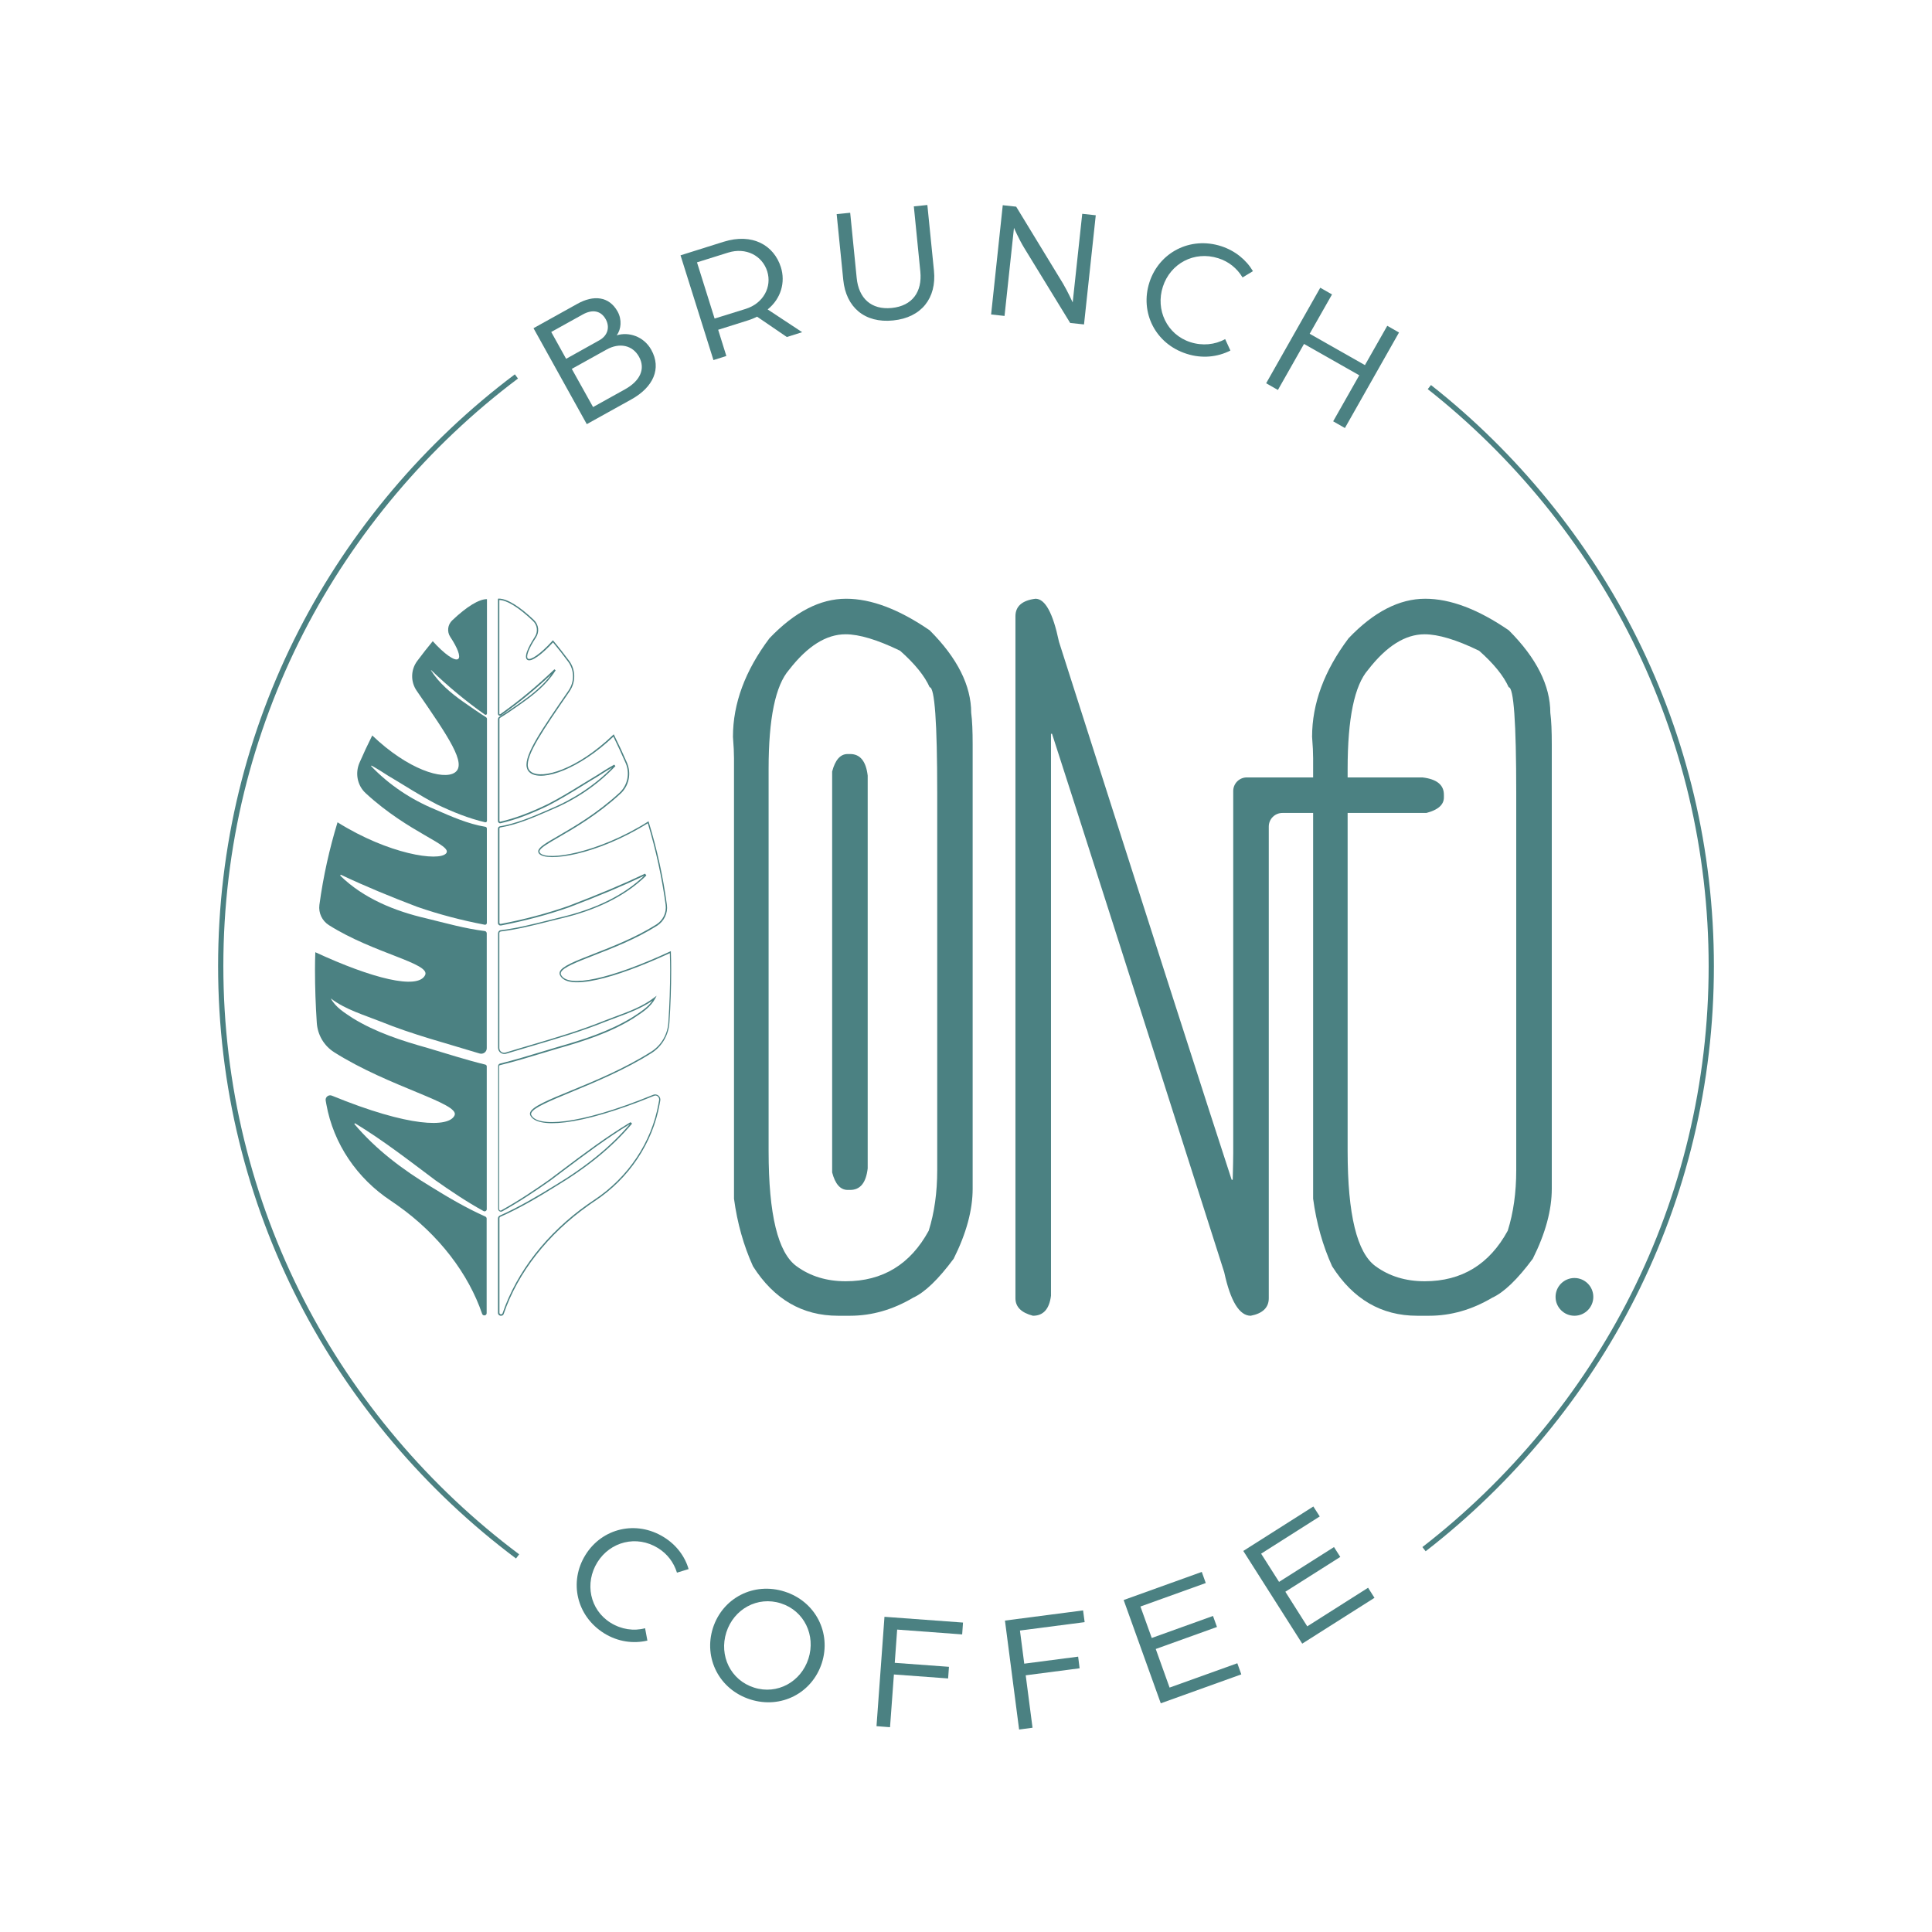 <?xml version="1.0" encoding="utf-8"?>
<!-- Generator: Adobe Illustrator 28.2.0, SVG Export Plug-In . SVG Version: 6.00 Build 0)  -->
<svg version="1.1" id="Calque_1" xmlns="http://www.w3.org/2000/svg" xmlns:xlink="http://www.w3.org/1999/xlink" x="0px" y="0px"
	 viewBox="0 0 1842.5 1842.5" style="enable-background:new 0 0 1842.5 1842.5;" xml:space="preserve">
<style type="text/css">
	.st0{fill:#4B8182;}
</style>
<path class="st0" d="M1359.6,1479.4l-3.1-4c83.1-64.3,151.9-147.6,198.8-240.8c24-47.7,42.5-98.1,54.9-149.8
	c12.8-53.2,19.3-108.3,19.3-163.5c0-54.7-6.4-109.2-18.9-161.9c-12.2-51.3-30.3-101.2-53.8-148.5c-46-92.5-113.5-175.4-195.2-239.8
	l3.1-3.9c82.3,64.8,150.2,148.3,196.6,241.5c23.7,47.6,41.9,97.9,54.2,149.6c12.6,53.1,19,108,19,163.1c0,55.6-6.5,111.1-19.4,164.7
	c-12.5,52.1-31.1,102.9-55.3,150.9C1512.5,1330.8,1443.3,1414.6,1359.6,1479.4z"/>
<path class="st0" d="M492.1,1486.3c-86.3-64.6-157.8-149.1-206.8-244.4c-25-48.6-44.2-100.2-57.2-153.2
	c-13.4-54.5-20.1-110.9-20.1-167.5c0-56.5,6.7-112.8,20-167.2c12.9-52.9,32.1-104.3,57-152.9c48.7-95.1,120-179.5,206-244.1l3,4
	c-85.4,64.1-156.1,148-204.5,242.4c-24.7,48.2-43.7,99.3-56.6,151.8c-13.2,54-19.9,109.9-19.9,166c0,56.2,6.7,112.2,20,166.4
	c12.9,52.6,32,103.8,56.8,152.1c48.6,94.6,119.6,178.5,205.3,242.6L492.1,1486.3z"/>
<g>
	<path class="st0" d="M558.4,1482.8c15.8-25.4,48.3-33.3,74.8-16.8c11.8,7.3,20,18.3,23.5,30.4l-11.1,3.4c-3.1-9.9-9.2-17.9-18-23.4
		c-20.6-12.8-45.7-6.1-57.9,13.5c-12.3,19.8-7.3,45.3,12.6,57.7c10.3,6.4,22.2,8.1,32.9,5.2l2.2,11.8c-13.4,3.1-28.1,1.2-41.3-7
		C549.7,1541.1,542.4,1508.4,558.4,1482.8z"/>
	<path class="st0" d="M679.9,1552.6c9.2-28.6,38.8-44.2,68.5-34.7c29.5,9.5,44.5,39.4,35.4,68c-9.2,28.6-38.8,44.2-68.3,34.8
		C685.8,1611.2,670.8,1581.2,679.9,1552.6z M771,1581.8c7.1-22.2-4-45.6-26.2-52.7c-22.3-7.2-45,5.4-52.1,27.6
		c-7.1,22.2,4,45.6,26.4,52.7C741.2,1616.5,763.9,1604,771,1581.8z"/>
	<path class="st0" d="M843.5,1541.9l74.9,5.5l-0.8,11.3l-62-4.6l-2.3,31.7l51.7,3.8l-0.8,11.1l-51.7-3.8l-3.7,50.3l-12.9-1
		L843.5,1541.9z"/>
	<path class="st0" d="M958.4,1545.5l74.5-9.7l1.5,11.2l-61.7,8l4.1,31.6l51.4-6.7l1.4,11.1l-51.4,6.7l6.5,50l-12.8,1.7L958.4,1545.5
		z"/>
	<path class="st0" d="M1071.6,1525.9l74.5-26.8l3.8,10.6l-62.3,22.4l10.8,30l58.4-21l3.8,10.5l-58.4,21l13.2,36.8l64.6-23.2
		l3.8,10.6l-76.8,27.6L1071.6,1525.9z"/>
	<path class="st0" d="M1185.7,1479.1l66.8-42.4l6.1,9.5l-55.9,35.5l17.1,26.9l52.4-33.2l6,9.4l-52.4,33.2l20.9,33l58-36.8l6.1,9.6
		l-68.9,43.7L1185.7,1479.1z"/>
</g>
<g>
	<path class="st0" d="M508.8,313l41.9-23.3c15.3-8.5,30.1-7.3,38.3,7.4c4.2,7.6,3.5,16.9-0.9,22.7c11.5-3.6,25.9,1,33,13.8
		c10,17.9,1.9,35.7-19,47.3l-42.5,23.6L508.8,313z M571.6,324.5c8.2-4.6,10.1-12.7,6.1-20c-4.5-8.1-12.5-9.9-22.1-4.5l-29.9,16.6
		l14.2,25.6L571.6,324.5z M596,371.3c14.3-7.9,19.9-19.4,13.4-31.1c-6.1-11-18.5-13.7-30.8-6.9l-33.3,18.5l20.3,36.4L596,371.3z"/>
	<path class="st0" d="M649,243.5l41-12.9c27.7-8.7,48.1,3.4,54.7,24.2c4.5,14.3,0.2,29.9-12.6,40.3l32.9,21.7l-14.6,4.6l-28.4-19.4
		c-2.5,1.3-6.1,2.8-9.5,3.8l-27.6,8.7l7.8,25l-12.3,3.9L649,243.5z M711.1,294.6c17-5.3,25.2-21.1,20.6-35.8
		c-4.7-15-20.3-23.2-37.3-17.9l-29.7,9.3l16.8,53.6L711.1,294.6z"/>
	<path class="st0" d="M804.2,266.9l-6.3-62.7l12.9-1.3l6.2,62.2c1.9,19.3,13.8,30.6,33.5,28.6c19.6-2,29.1-15.4,27.2-34.7l-6.2-62.2
		l12.9-1.3l6.3,62.7c2.6,26-11.9,44.7-38.9,47.4C824.6,308.4,806.8,293,804.2,266.9z"/>
	<path class="st0" d="M956.3,195.7l12.8,1.4l44.6,73.2c4.5,7.6,9.3,18.1,9.3,18.1l9.1-84.5l12.9,1.4l-11.2,104.1l-13.2-1.4
		l-43.8-71.5c-5.4-8.9-9.8-19.2-9.8-19.2l-9,84l-12.8-1.4L956.3,195.7z"/>
	<path class="st0" d="M1096.2,269.2c9.2-28.4,38.8-44,68.5-34.4c13.2,4.3,23.8,13,30.2,23.8l-9.9,6c-5.4-8.9-13.3-15.2-23.1-18.3
		c-23.1-7.4-45.8,5.1-52.9,27.1c-7.2,22.1,3.9,45.7,26.2,52.9c11.5,3.7,23.5,2.5,33.2-2.9l5,10.9c-12.2,6.2-27,7.9-41.8,3.1
		C1101.8,327.9,1086.9,297.9,1096.2,269.2z"/>
	<path class="st0" d="M1259.1,274.4l11.2,6.4l-21.3,37.5l52.7,29.9l21.3-37.5l11.2,6.4l-51.6,91.1l-11.2-6.4l24.9-43.9l-52.7-29.9
		l-24.9,43.9l-11.2-6.4L1259.1,274.4z"/>
</g>
<g>
	<g>
		<g>
			<path class="st0" d="M1356.5,741.4h-146.5v0h-20.9c-7.2,0-13,5.8-13,13v345.4c0,5.4-0.2,13.8-0.5,25.3h-1
				c-20-61-74.9-231.9-164.5-512.5c-0.1-0.4-0.2-0.7-0.3-1.1c-5.7-27-13.1-40.5-22.3-40.5c-12.7,1.6-19.1,7.2-19.1,16.7v650.4
				c0,8.3,5.6,13.8,16.7,16.7c9.9,0,15.6-6.4,17.2-19.1V699.8h1c22.9,70.6,77.6,241.8,164.2,513.5c6,27.7,14.5,41.5,25.3,41.5
				c11.4-2.2,17.2-7.8,17.2-16.7V788.3c0-7.2,5.8-13,13-13h137.3c11.1-2.9,16.7-7.8,16.7-14.8v-2.4
				C1377.1,748.5,1370.2,743,1356.5,741.4z"/>
			<g>
				<path class="st0" d="M806.9,571c23.9,0,50.4,10,79.7,30.1c26.4,26.4,39.6,52.7,39.6,78.7c1,7.3,1.4,17.5,1.4,30.5v423.3
					c0,20.4-6,42.6-18.1,66.8c-14.6,19.7-27.5,32.1-38.7,37.2c-19.4,11.5-39.5,17.2-60.1,17.2h-11.5c-34,0-61.1-15.7-81.1-47.2
					c-8.9-19.7-15-41.2-18.1-64.4V723.2c0-5.1-0.3-11.9-1-20.5c0-31.8,11.6-63.1,34.8-94C757.8,583.6,782.1,571,806.9,571z
					 M733,733.2v364.6c0,60.5,8.9,97,26.7,109.8c13,9.5,28.6,14.3,46.8,14.3c35.3,0,61.7-16.1,79.2-48.2c5.4-17.2,8.1-36.4,8.1-57.7
					V756.1c0-67.1-2.4-100.7-7.2-100.7c-4.8-10.8-14.2-22.4-28.2-34.8c-21.6-10.5-39-15.7-52-15.7c-18.5,0-36.4,11.3-53.9,33.9
					C739.5,653.7,733,685.2,733,733.2z"/>
				<g>
					<path class="st0" d="M827.5,739.7v374.6c-1.6,13.7-7.1,20.5-16.7,20.5h-2.4c-7,0-11.9-5.6-14.8-16.7V735.8
						c2.9-11.1,7.8-16.7,14.8-16.7h2.4C820.3,719.1,825.9,726,827.5,739.7z"/>
				</g>
			</g>
			<g>
				<path class="st0" d="M1359.2,571c23.9,0,50.4,10,79.7,30.1c26.4,26.4,39.6,52.7,39.6,78.7c1,7.3,1.4,17.5,1.4,30.5v423.3
					c0,20.4-6,42.6-18.1,66.8c-14.6,19.7-27.5,32.1-38.7,37.2c-19.4,11.5-39.5,17.2-60.1,17.2h-11.5c-34,0-61.1-15.7-81.1-47.2
					c-8.9-19.7-15-41.2-18.1-64.4V723.2c0-5.1-0.3-11.9-1-20.5c0-31.8,11.6-63.1,34.8-94C1310,583.6,1334.4,571,1359.2,571z
					 M1285.2,733.2v364.6c0,60.5,8.9,97,26.7,109.8c13,9.5,28.6,14.3,46.8,14.3c35.3,0,61.7-16.1,79.2-48.2
					c5.4-17.2,8.1-36.4,8.1-57.7V756.1c0-67.1-2.4-100.7-7.2-100.7c-4.8-10.8-14.2-22.4-28.2-34.8c-21.6-10.5-39-15.7-52-15.7
					c-18.5,0-36.4,11.3-53.9,33.9C1291.7,653.7,1285.2,685.2,1285.2,733.2z"/>
				<circle class="st0" cx="1501.5" cy="1236.8" r="18"/>
			</g>
		</g>
		<g>
			<path class="st0" d="M477.8,1254.8c-0.2,0-0.3,0-0.5,0c-1.2-0.2-2.4-1.1-2.4-2.8v-90.1c0-1.1,0.7-2.1,1.7-2.6
				c18.9-8.4,36.8-19.1,51.9-28.4c30.5-18.3,54.1-37.6,72.2-58.9c-22.4,13.6-43.4,29.5-63.8,44.8c-3.9,3-7.9,5.9-11.8,8.9
				c-13.2,9.3-29.1,20.1-46.1,29.5c-0.8,0.5-1.8,0.4-2.6,0c-0.8-0.5-1.3-1.3-1.3-2.3v-136.3c0-1.1,0.7-2,1.8-2.3
				c13.8-3.4,27.7-7.6,41.2-11.7c4.7-1.4,9.3-2.8,14-4.2c24-6.8,49.3-14.9,71.2-28.4c0.8-0.5,1.6-1,2.3-1.5
				c6.1-4,12.4-8.1,16.6-14.2c-10.4,7.2-22.5,11.7-34.3,16.1c-3.5,1.3-7.1,2.6-10.6,4c-23,9.3-46.8,16.3-69.8,23.1
				c-8.1,2.4-16.5,4.9-24.8,7.4c-1.8,0.6-3.7,0.2-5.3-0.9c-1.5-1.1-2.4-2.8-2.4-4.7V890c0-1.5,1.1-2.8,2.6-2.9
				c15.5-1.9,31-5.8,46.1-9.6c3.2-0.8,6.5-1.6,9.7-2.4c34.5-8,61.7-21.4,80.9-39.9c-20.8,9.9-43,19.2-71.9,30.2
				c-20.1,7-41.8,12.8-64.6,17.2c-0.7,0.1-1.4,0-2-0.5c-0.6-0.5-0.9-1.1-0.9-1.8v-90c0-1.2,0.8-2.1,2-2.3c15.5-2.6,30.5-9,45-15.3
				l2.9-1.3c22.5-9.3,42.8-22.9,59-39.4c-5.1,2.9-9.8,6-13.6,8.4c-4.8,2.8-9.6,5.8-14.3,8.7c-10.6,6.5-21.5,13.2-32.7,19
				c-17.3,8.4-31.8,13.8-45.8,17c-0.6,0.1-1.2,0-1.7-0.4c-0.5-0.4-0.8-1-0.8-1.6v-97.2c0-0.9,0.5-1.7,1.2-2.2
				c6.5-4.1,13-8.6,19.2-12.9l2.8-2c8.8-6.3,19.7-14.7,27.8-25.8c-15.3,14.4-31.4,27.6-48,39.3c-0.6,0.4-1.3,0.5-2,0.1
				c-0.6-0.3-1-1-1-1.7l0-109.4l0.4-0.5l0.3,0.1c0.1,0,0.1,0,0.2,0c7.7,0,19.6,7.2,33.4,20.4c4.6,4.4,5.4,11.4,1.9,16.7
				c-7.8,11.8-9.5,18.7-7.7,20.1c2.3,1.9,11.7-3.9,23.4-16.9l0.5-0.6l0.5,0.6c5,5.9,10,12.3,15,19c6.3,8.6,6.5,20.2,0.4,29.1
				l-0.1,0.2c-25.1,36.5-41.7,60.6-39.6,71.9c0.4,2.1,1.5,3.7,3.3,4.9c10.1,6.8,42.8-1.8,77.9-35.4l0.6-0.6l0.4,0.8
				c4.3,8.6,8.4,17.4,12.2,26.2c4.4,10.3,2,22.2-6.2,29.7c-21.7,20-43.9,32.8-58.6,41.3c-10.5,6.1-18.1,10.4-18.6,13.5
				c-0.1,0.6,0.1,1.1,0.6,1.7c6.7,7.7,54.7,0.3,102.7-29.8l0.7-0.5l0.2,0.8c8,26.1,13.8,52.7,17.3,78.9c1.1,7.9-2.6,15.7-9.4,20
				c-20,12.6-42.4,21.3-60.4,28.3c-16.4,6.4-29.4,11.5-31.2,16.1c-0.3,0.8-0.3,1.6,0.1,2.4c6.4,12.8,47.1,4.1,103.8-22.2l0.9-0.4
				l0,1c0.2,5.9,0.3,11.3,0.3,16.8c0,16.9-0.6,33.8-1.7,50.5c-0.8,11.8-7.1,22.6-16.9,28.8c-25.5,16.1-54.1,27.9-77,37.4
				c-20,8.3-35.8,14.8-37.8,19.8c-0.3,0.7-0.3,1.3,0,1.9c5.2,11.5,43.8,10.5,116.2-19.2c1.7-0.7,3.6-0.4,5,0.7
				c1.4,1.2,2.1,2.9,1.8,4.7c-0.2,1.1-0.4,2.3-0.6,3.4c-6.7,37.3-29.2,71-61.8,92.5c-2.1,1.4-4.2,2.8-6.2,4.3
				c-38.6,27.3-67.3,64-80.7,103.3C480,1254.3,478.9,1254.8,477.8,1254.8z M601.3,1070.3c0.3,0,0.5,0.2,1.1,0.9l0.4,0.4l-0.4,0.4
				c-18.3,21.7-42.2,41.3-73.2,59.9c-15.1,9.4-33,20.1-52,28.5c-0.5,0.2-0.9,0.8-0.9,1.4v90.1c0,1,0.7,1.4,1.3,1.5
				c0.6,0.1,1.4-0.1,1.7-1c13.5-39.6,42.3-76.5,81.2-103.9c2.1-1.5,4.2-2.9,6.3-4.3c32.3-21.4,54.6-54.8,61.2-91.7
				c0.2-1.1,0.4-2.3,0.6-3.4c0.2-1.3-0.3-2.6-1.3-3.5c-1.1-0.9-2.4-1.1-3.7-0.5c-73.6,30.1-112.2,31-117.9,18.5
				c-0.4-0.9-0.4-1.9,0-2.9c2.2-5.5,17.4-11.8,38.6-20.5c22.9-9.4,51.4-21.2,76.8-37.3l0.3,0.6l-0.3-0.6c9.5-6,15.6-16.4,16.3-27.8
				c1.1-16.6,1.7-33.6,1.7-50.4c0-5.1-0.1-10.2-0.3-15.7c-27.2,12.5-51.1,21.3-69.3,25.3c-19.9,4.4-31.8,3-35.4-4.2
				c-0.6-1.1-0.6-2.3-0.2-3.4c2-5.2,14.6-10.1,32-16.9c17.9-7,40.3-15.7,60.1-28.2c6.3-4,9.8-11.3,8.8-18.7
				c-3.5-25.8-9.2-52-17-77.8c-49.1,30.6-96.5,37.2-103.6,29.1c-0.7-0.8-1-1.8-0.9-2.7c0.6-3.7,7.6-7.7,19.2-14.4
				c14.6-8.5,36.7-21.2,58.3-41.1c7.7-7.1,10.1-18.5,5.9-28.2c-3.7-8.4-7.6-17-11.7-25.3c-32.5,30.8-66.9,42.9-78.9,34.9
				c-2.1-1.4-3.3-3.3-3.8-5.8c-2.3-11.9,14.5-36.2,39.8-72.9l0.1-0.2c5.8-8.4,5.6-19.4-0.4-27.5c-4.7-6.4-9.6-12.6-14.4-18.4
				c-9.6,10.5-20.8,19.6-24.7,16.5c-4.2-3.5,4.6-17.6,7.4-21.9c3.1-4.7,2.4-11-1.8-15c-13.3-12.7-24.7-19.8-32.1-20l0,108.4
				c0,0.2,0.1,0.4,0.3,0.5c0.1,0.1,0.4,0.2,0.6,0c17.7-12.5,34.9-26.8,51.2-42.4l0.4-0.4l1.2,0.9l-0.3,0.5
				c-8.3,13.2-20.8,22.9-30.7,30l-2.8,2c-6.2,4.4-12.7,8.9-19.2,12.9c-0.4,0.2-0.6,0.6-0.6,1.1v97.2c0,0.2,0.1,0.4,0.3,0.6
				c0.2,0.1,0.4,0.2,0.6,0.1c13.9-3.2,28.4-8.6,45.5-16.9c11.1-5.7,22.1-12.4,32.6-18.9c4.7-2.9,9.5-5.8,14.3-8.7
				c4.2-2.7,9.8-6.3,15.7-9.6l0.5-0.3l1.1,1.4l-0.4,0.4c-16.8,17.6-37.3,31.6-61.1,41.4l-2.9,1.3c-14.6,6.3-29.7,12.8-45.3,15.4
				c-0.5,0.1-0.9,0.5-0.9,1v90c0,0.3,0.1,0.6,0.4,0.8c0.2,0.2,0.6,0.3,0.9,0.2c22.7-4.3,44.4-10.1,64.4-17.1
				c29.3-11.2,51.7-20.6,72.7-30.6l0.5-0.2l1.2,1.7l-0.4,0.4c-19.4,19-47.1,32.8-82.3,40.9c-3.2,0.8-6.4,1.6-9.7,2.4
				c-15.1,3.8-30.7,7.8-46.3,9.7c-0.9,0.1-1.5,0.8-1.5,1.6v109.5c0,1.5,0.7,2.8,1.8,3.7c1.2,0.9,2.7,1.1,4.1,0.7
				c8.3-2.6,16.7-5,24.8-7.4c23-6.8,46.8-13.8,69.7-23.1c3.5-1.4,7.1-2.7,10.6-4c12.7-4.7,25.9-9.6,36.6-17.9l2.4-1.8l-1.4,2.7
				c-4.3,8-11.6,12.8-18.8,17.5c-0.8,0.5-1.6,1-2.4,1.6c-22,13.6-47.4,21.7-71.5,28.5c-4.6,1.4-9.3,2.8-14,4.2
				c-13.5,4.1-27.4,8.3-41.3,11.7c-0.5,0.1-0.8,0.5-0.8,1v136.3c0,0.5,0.3,0.9,0.7,1.2c0.4,0.2,0.9,0.3,1.3,0
				c17-9.4,32.8-20.1,46-29.4c3.9-2.9,7.9-5.9,11.8-8.9c20.7-15.6,42-31.6,64.8-45.4C601.1,1070.4,601.2,1070.3,601.3,1070.3z"/>
			<path class="st0" d="M318.7,1003.5c-9.8-6.2-15.9-16.7-16.6-28.3c-1.1-16.5-1.7-33.3-1.7-50.4c0-5.6,0.1-11.2,0.3-16.7
				c54.2,25.1,97.7,36,104.7,21.9c5.6-11.3-49-20.7-91.7-47.7c-6.5-4.1-10.1-11.6-9.1-19.3c3.7-27.5,9.7-53.9,17.3-78.8
				c48.8,30.6,96.5,37.6,103.5,29.7c6.9-7.9-35.2-19.2-76.6-57.4c-8-7.3-10.3-19-6-29c3.9-9,8-17.7,12.2-26.1
				c34.2,32.7,67.7,42.8,78.7,35.4c12-8-6.1-34.1-36.3-78c-5.9-8.5-5.8-19.9,0.4-28.3c5.1-6.9,10.1-13.2,14.9-19
				c10.9,12.1,21.2,19.5,24.3,16.9c2.6-2.1-0.7-10.6-7.6-21c-3.3-5-2.5-11.7,1.9-15.8c13.9-13.2,25.6-20.3,33.1-20.2c0,0,0,0,0,0
				l0,109.1c0,1-1.2,1.6-2,1c-18.1-12.8-35.2-27-51.2-42.4c0,0-0.2,0.2-0.2,0.2c7.7,12.2,18.9,21.6,30.5,29.8
				c7.1,4.9,14.5,10.2,22,14.9c0.6,0.4,0.9,1,0.9,1.6l0,97.2c0,0.9-0.8,1.6-1.7,1.4c-15.8-3.7-31.1-9.9-45.7-16.9
				c-16.1-8.3-31.4-18.4-47-27.6c-5.1-3.3-10.3-6.6-15.7-9.6c0,0-0.4,0.5-0.4,0.5c17.1,17.9,38,31.8,60.9,41.3
				c15.4,6.7,31.5,13.9,48.1,16.6c0.8,0.1,1.4,0.8,1.4,1.7v90c0,1.1-1,1.9-2,1.7c-21.9-4.2-43.5-9.8-64.5-17.1
				c-24.7-9.4-48.7-19.2-72.8-30.6c-0.3,0.4-0.2,0.3-0.6,0.8c22.2,21.8,52.1,33.9,82,40.8c18.4,4.5,37.1,9.8,55.8,12.1
				c1.2,0.1,2,1.1,2,2.3l0,109.5c0,3.5-3.4,6-6.8,5c-31.9-9.8-63.5-17.9-94.5-30.5c-16.1-6.4-33.5-11.4-47.4-22
				c4.7,8.7,13.1,13.6,20.9,18.8c21.9,13.5,46.7,21.5,71.3,28.4c18.3,5.4,36.7,11.4,55.2,15.9c0.7,0.2,1.3,0.9,1.3,1.6v136.3
				c0,1.5-1.6,2.5-3,1.8c-16-8.8-31.2-19-46.1-29.5c-25.1-18.8-49.6-37.9-76.6-54.3c0,0-0.6,0.7-0.6,0.7c20.5,24.3,46,43.5,73,59.8
				c16.7,10.4,33.9,20.4,51.9,28.5c0.8,0.3,1.3,1.1,1.3,2l0,90.1c0,2.5-3.5,3-4.3,0.7c-12.9-37.8-40.8-75.3-80.9-103.6
				c-2.1-1.5-4.1-2.9-6.2-4.3c-32.1-21.2-54.7-54.2-61.5-92.1c-0.2-1.1-0.4-2.3-0.6-3.4c-0.6-3.3,2.8-6,5.9-4.7
				c74,30.3,111.7,30.6,117,18.8C438.8,1052.2,371.3,1036.8,318.7,1003.5z"/>
		</g>
	</g>
</g>
</svg>
